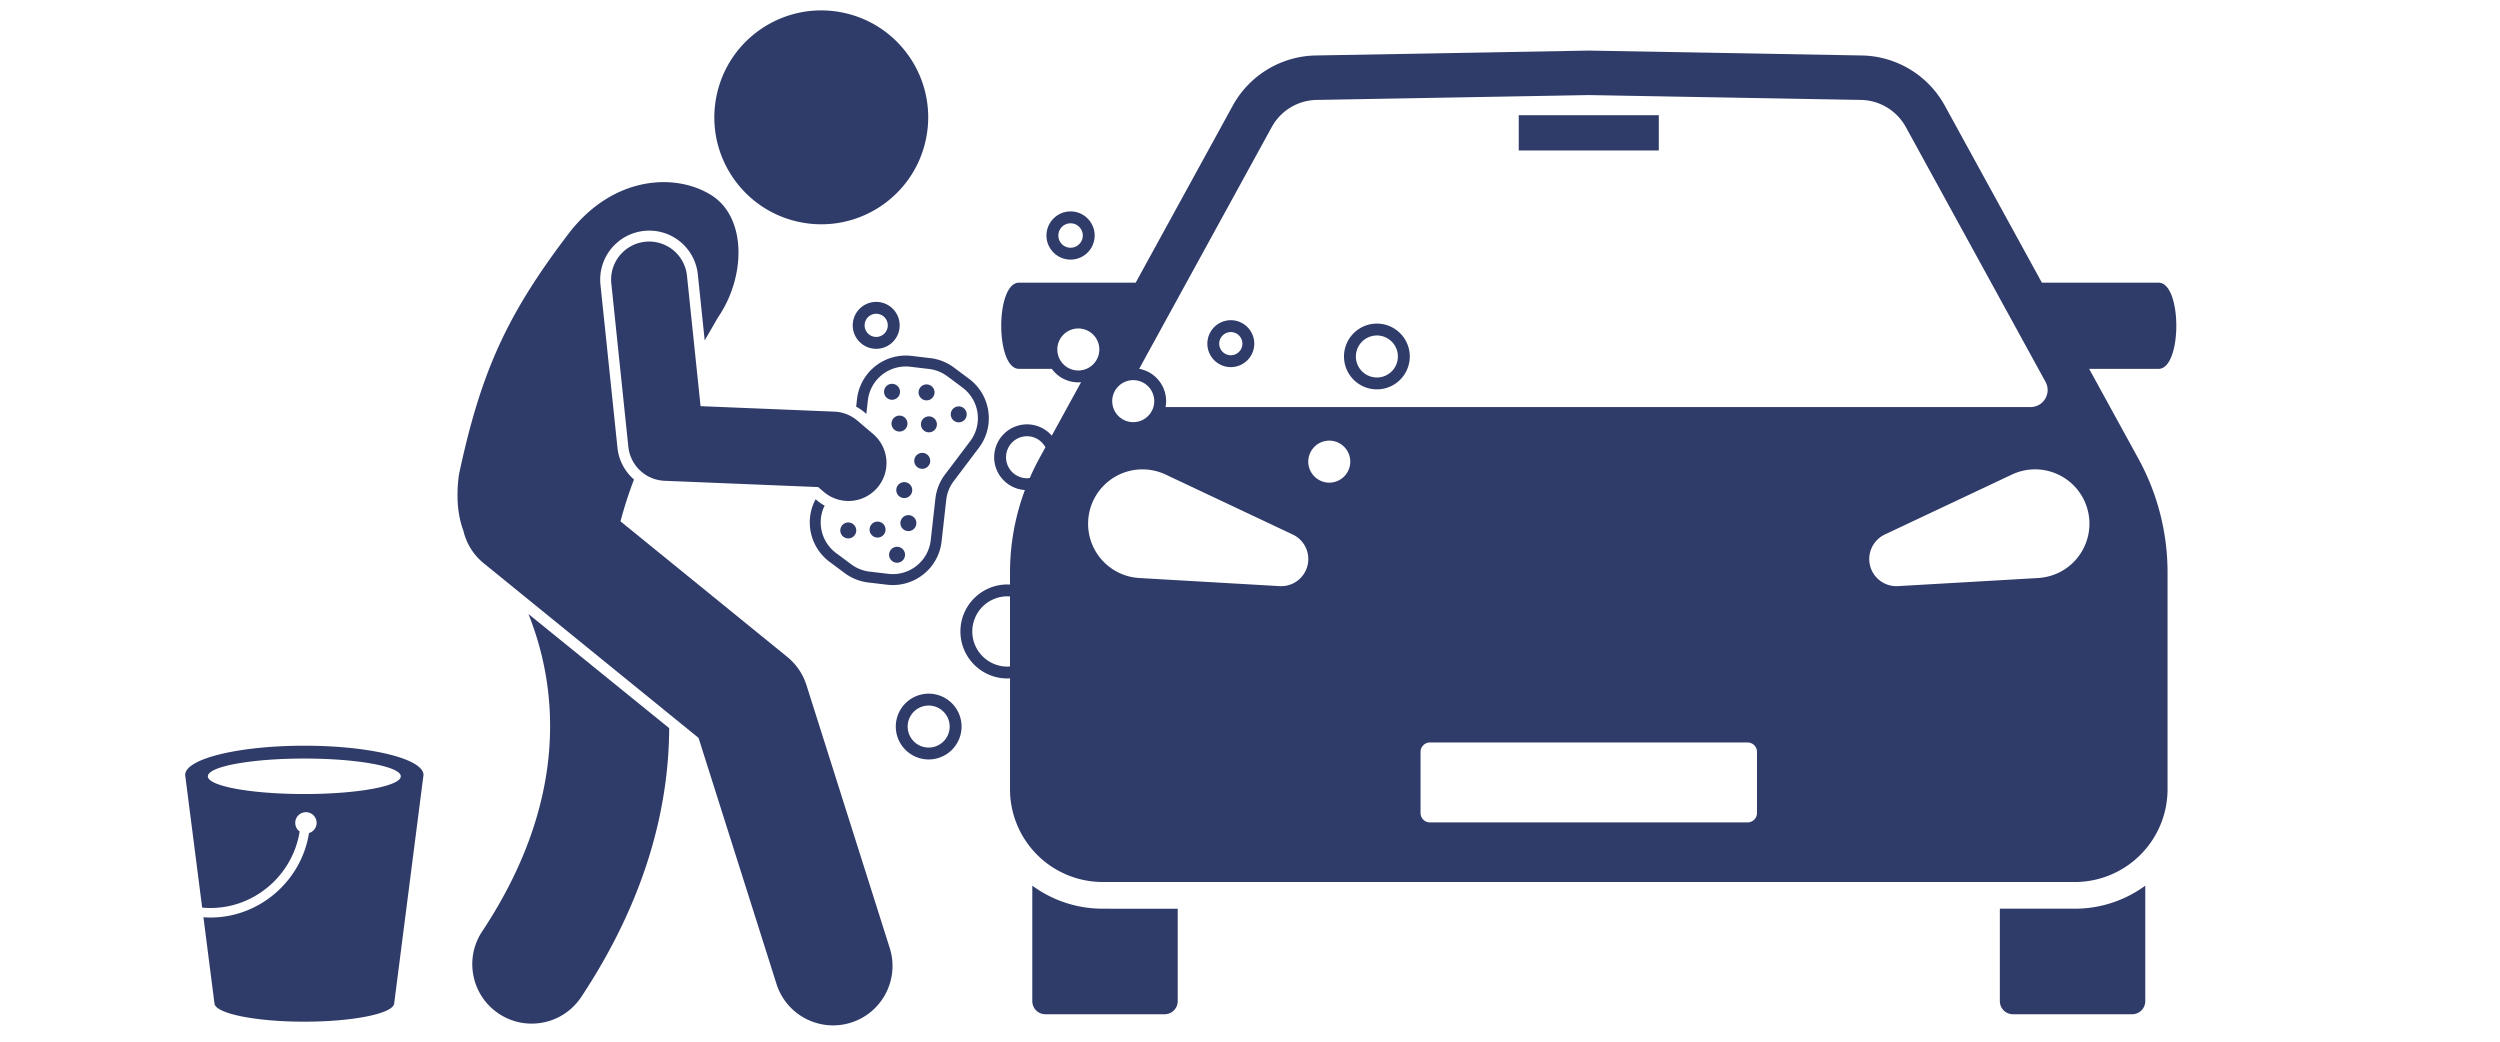 <?xml version="1.0" encoding="UTF-8"?> <svg xmlns="http://www.w3.org/2000/svg" width="600" height="250" version="1.0" viewBox="0 0 450 187.5"><defs><clipPath id="a"><path d="M33.328 134H77v50H33.328Zm0 0"></path></clipPath><clipPath id="b"><path d="M85 110h36v74.758H85Zm0 0"></path></clipPath><clipPath id="c"><path d="M82 32h79v152.758H82Zm0 0"></path></clipPath></defs><path fill="#2f3b69" d="M184.867 76.383a5.927 5.927 0 0 0-5.918 5.922 5.922 5.922 0 0 0 5.535 5.902 42.502 42.502 0 0 0-2.683 14.816v2.204c-.156-.012-.309-.024-.465-.024-4.668 0-8.461 3.793-8.461 8.461 0 4.664 3.793 8.461 8.46 8.461.157 0 .31-.016.466-.023v19.957c0 4.59 1.887 8.972 5.215 12.129a16.716 16.716 0 0 0 11.488 4.574h174.95a16.702 16.702 0 0 0 16.706-16.703v-39.036a42.543 42.543 0 0 0-5.238-20.441l-8.875-16.187h12.488c4.266 0 4.266-15.512 0-15.512H367.54L350.066 19.02a17.408 17.408 0 0 0-14.957-9.036l-49.129-.879-49.128.88a17.408 17.408 0 0 0-14.957 9.035l-17.473 31.863h-21c-4.266 0-4.266 15.512 0 15.512h5.902a5.903 5.903 0 0 0 4.774 2.43c.168 0 .332-.013.496-.024l-5.274 9.617a5.903 5.903 0 0 0-4.453-2.035Zm-3.531 30.957c.156 0 .309.012.465.023v12.602c-.156.008-.309.023-.465.023a6.332 6.332 0 0 1-6.324-6.324 6.33 6.33 0 0 1 6.324-6.324Zm3.531-21.254a3.784 3.784 0 0 1-3.781-3.781 3.784 3.784 0 0 1 3.781-3.782c1.434 0 2.664.809 3.309 1.985l-1.137 2.074a43.233 43.233 0 0 0-1.676 3.453c-.164.024-.324.05-.496.05Zm5.45-23.18a3.784 3.784 0 0 1 3.78-3.781 3.784 3.784 0 0 1 3.782 3.781 3.784 3.784 0 0 1-3.781 3.782 3.784 3.784 0 0 1-3.782-3.782Zm13.667 5.52a3.787 3.787 0 0 1 3.782 3.781c0 2.086-1.7 3.781-3.782 3.781a3.788 3.788 0 0 1-3.785-3.781c0-2.086 1.7-3.781 3.785-3.781Zm2.227 16.078a9.939 9.939 0 0 1 3.61.918l22.87 10.789a4.881 4.881 0 0 1 2.336 6.5 4.888 4.888 0 0 1-4.699 2.793l-25.25-1.461c-5.394-.313-9.516-4.941-9.203-10.336.313-5.394 4.941-9.516 10.336-9.203Zm29.277-1.406a3.788 3.788 0 0 1 3.782-3.785c2.085 0 3.78 1.699 3.78 3.785a3.787 3.787 0 0 1-3.78 3.78 3.787 3.787 0 0 1-3.782-3.78Zm80.77 63.242c0 .933-.758 1.695-1.695 1.695h-57.168a1.699 1.699 0 0 1-1.696-1.695v-11c0-.938.762-1.695 1.696-1.695h57.168c.937 0 1.695.757 1.695 1.695Zm58.906-56.242c2.305 4.886.211 10.718-4.676 13.023a9.918 9.918 0 0 1-3.61.922l-25.245 1.46a4.885 4.885 0 0 1-5.16-4.593 4.89 4.89 0 0 1 2.793-4.7l22.875-10.788c4.886-2.305 10.718-.211 13.023 4.676ZM228.914 22.87a9.4 9.4 0 0 1 8.082-4.883l48.984-.875 48.985.875a9.41 9.41 0 0 1 8.082 4.88l25.148 45.862c1.121 2.043-.36 4.54-2.687 4.54H209.8c.062-.344.101-.7.101-1.063 0-2.902-2.097-5.316-4.851-5.82Zm0 0"></path><path fill="#2f3b69" d="m155.605 74.219.336.285.274-2.438a6.87 6.87 0 0 1 7.633-6.05l3.382.398a6.891 6.891 0 0 1 3.293 1.316l2.735 2.036a6.878 6.878 0 0 1 2.277 8.046 6.903 6.903 0 0 1-.898 1.594l-4.54 6.012a8.853 8.853 0 0 0-1.726 4.336l-.84 7.488a6.867 6.867 0 0 1-7.629 6.05l-3.386-.401a6.847 6.847 0 0 1-3.293-1.313l-2.735-2.035a6.87 6.87 0 0 1-2.273-8.047c.062-.164.148-.316.226-.473a8.603 8.603 0 0 1-1.421-.98l-.204-.172c-.16.293-.308.59-.43.899a8.839 8.839 0 0 0 2.927 10.351l2.73 2.035a8.863 8.863 0 0 0 4.242 1.692l3.383.398c.348.043.695.063 1.039.063 3.578 0 6.86-2.18 8.207-5.567.293-.73.484-1.5.57-2.281l.84-7.488a6.878 6.878 0 0 1 1.344-3.368l4.539-6.015a8.845 8.845 0 0 0 1.156-2.05 8.846 8.846 0 0 0-2.93-10.353l-2.73-2.035a8.863 8.863 0 0 0-4.242-1.691l-3.383-.398a8.843 8.843 0 0 0-9.246 5.5 8.753 8.753 0 0 0-.57 2.285l-.153 1.351c.532.29 1.036.625 1.496 1.02Zm0 0"></path><g clip-path="url(#a)"><path fill="#2f3b69" d="M36.39 163.367c.497.043.997.074 1.5.074 8.04 0 14.837-6.015 16.044-13.777a1.912 1.912 0 0 1-.79-1.547 1.924 1.924 0 1 1 3.848 0 1.92 1.92 0 0 1-1.37 1.836c-1.352 8.563-8.856 15.2-17.731 15.2-.426 0-.852-.02-1.274-.048l1.98 15.446c0 1.851 7.247 3.351 16.18 3.351 8.938 0 16.184-1.5 16.184-3.351l5.227-40.75a1.2 1.2 0 0 0 .042-.309c0-2.906-9.605-5.265-21.453-5.265-11.843 0-21.449 2.355-21.449 5.265 0 .102.016.207.04.309Zm18.387-26.828c9.59 0 17.364 1.43 17.364 3.195 0 1.762-7.774 3.192-17.364 3.192s-17.363-1.43-17.363-3.192c0-1.765 7.773-3.195 17.363-3.195Zm0 0"></path></g><g clip-path="url(#b)"><path fill="#2f3b69" d="M86.793 167.652c-3.262 4.926-1.914 11.559 3.012 14.82a10.63 10.63 0 0 0 5.89 1.778c3.47 0 6.868-1.684 8.926-4.79 11.988-18.1 15.774-34.706 15.832-48.394l-25.332-20.543c4.918 12.274 7.902 32.618-8.328 57.13Zm0 0"></path></g><g clip-path="url(#c)"><path fill="#2f3b69" d="m87.063 101.383 3.94 3.203 34.735 28.234 14.028 44.282c1.441 4.558 5.652 7.468 10.191 7.468a10.71 10.71 0 0 0 3.23-.504c5.63-1.78 8.747-7.793 6.965-13.421l-14.992-47.333a10.702 10.702 0 0 0-3.45-5.066L111.688 93.84l.004-.004a71.578 71.578 0 0 1 2.426-7.52c-1.625-1.425-2.738-3.43-2.972-5.695l-3.063-29.383c-.504-4.832 3.02-9.172 7.852-9.675a8.79 8.79 0 0 1 9.676 7.848l1.234 11.855c.82-1.414 1.61-2.77 2.347-4.063 5.043-7.281 5.258-17.96-1.078-22.023-6.336-4.055-17.636-3.684-25.718 6.808-11.032 14.492-15.81 24.735-19.786 43.45-.558 4.156-.183 7.453.805 10.105a10.644 10.644 0 0 0 3.648 5.84Zm0 0"></path></g><path fill="#2f3b69" d="M144.133 40.012c10.433 2.039 20.543-4.762 22.582-15.196 2.043-10.43-4.758-20.539-15.192-22.582-10.43-2.039-20.543 4.762-22.582 15.196-2.043 10.43 4.762 20.543 15.192 22.582ZM198.504 163.566c-4.61 0-9.027-1.46-12.691-4.148v20.789c0 1.3 1.054 2.356 2.351 2.356h21.469c1.3 0 2.355-1.055 2.355-2.356v-16.64ZM373.453 163.566h-13.48v16.641c0 1.3 1.054 2.356 2.351 2.356h21.469c1.3 0 2.355-1.055 2.355-2.356v-20.789a21.419 21.419 0 0 1-12.695 4.148ZM273.375 20.738h25.207v6.348h-25.207ZM192.703 46.73a4.341 4.341 0 0 0 4.336-4.335c0-2.391-1.945-4.34-4.336-4.34-2.39 0-4.34 1.949-4.34 4.34 0 2.39 1.95 4.335 4.34 4.335Zm0-6.535c1.211 0 2.2.985 2.2 2.2 0 1.21-.989 2.199-2.2 2.199a2.199 2.199 0 1 1 0-4.398ZM247.84 70.086a5.925 5.925 0 0 0 5.922-5.918 5.928 5.928 0 0 0-5.922-5.922 5.928 5.928 0 0 0-5.922 5.922 5.925 5.925 0 0 0 5.922 5.918Zm0-9.7a3.784 3.784 0 0 1 3.781 3.782 3.784 3.784 0 0 1-3.781 3.781 3.784 3.784 0 0 1-3.781-3.781 3.784 3.784 0 0 1 3.78-3.781ZM157.715 54.34a4.228 4.228 0 0 0-4.223 4.222 4.229 4.229 0 0 0 4.223 4.227 4.23 4.23 0 0 0 4.226-4.227 4.229 4.229 0 0 0-4.226-4.222Zm0 6.308a2.088 2.088 0 0 1-2.086-2.086 2.09 2.09 0 0 1 2.086-2.085 2.086 2.086 0 1 1 0 4.172ZM221.547 66.082a4.228 4.228 0 0 0 4.223-4.223 4.228 4.228 0 0 0-4.223-4.222 4.228 4.228 0 0 0-4.223 4.222 4.228 4.228 0 0 0 4.223 4.223Zm0-6.309a2.09 2.09 0 0 1 2.086 2.086 2.09 2.09 0 0 1-2.086 2.086 2.09 2.09 0 0 1-2.086-2.086 2.09 2.09 0 0 1 2.086-2.086ZM167.16 124.86a5.927 5.927 0 0 0-5.918 5.921 5.927 5.927 0 0 0 5.918 5.922 5.928 5.928 0 0 0 5.922-5.922 5.928 5.928 0 0 0-5.922-5.922Zm0 9.703a3.784 3.784 0 0 1-3.781-3.782A3.784 3.784 0 0 1 167.16 127a3.784 3.784 0 0 1 3.781 3.781 3.784 3.784 0 0 1-3.78 3.781ZM116.137 43.516a6.848 6.848 0 0 0-6.098 7.515l3.063 29.383a6.837 6.837 0 0 0 6.527 6.129l27.637 1.129 1.027.875a6.824 6.824 0 0 0 4.43 1.629c1.937 0 3.863-.82 5.218-2.414a6.841 6.841 0 0 0-.785-9.645l-2.824-2.402a6.846 6.846 0 0 0-4.152-1.621l-24.078-.985-2.45-23.496a6.844 6.844 0 0 0-7.515-6.097ZM160.566 71.96c.793 0 1.434-.644 1.434-1.437a1.435 1.435 0 1 0-2.871 0c0 .793.644 1.438 1.437 1.438ZM168.219 70.629c0 .191-.04.375-.11.55a1.454 1.454 0 0 1-.777.778c-.176.07-.36.11-.55.11-.192 0-.376-.04-.552-.11a1.454 1.454 0 0 1-.777-.777c-.07-.176-.11-.36-.11-.551 0-.192.04-.375.11-.55a1.454 1.454 0 0 1 .777-.777c.176-.072.36-.11.551-.11.192 0 .375.038.551.109.176.074.328.18.465.312.133.137.238.29.312.465.07.176.11.36.11.55ZM163.344 76.246c0 .192-.035.371-.11.547a1.41 1.41 0 0 1-.777.777 1.4 1.4 0 0 1-.55.11c-.192 0-.372-.035-.552-.11a1.399 1.399 0 0 1-.773-.777 1.381 1.381 0 0 1-.11-.547 1.4 1.4 0 0 1 .11-.55 1.434 1.434 0 0 1 2.652 0c.075.175.11.359.11.55ZM165.77 76.387a1.435 1.435 0 1 0 2.871-.004 1.435 1.435 0 0 0-2.871.004ZM161.332 88.215a1.435 1.435 0 1 0 2.87.004 1.435 1.435 0 0 0-2.87-.004ZM166.004 84.39a1.435 1.435 0 1 0 0-2.871 1.435 1.435 0 1 0 0 2.872ZM174.008 74.586c0 .187-.035.371-.11.547a1.39 1.39 0 0 1-.312.469c-.133.132-.29.238-.465.308a1.4 1.4 0 0 1-.55.11c-.188 0-.372-.036-.548-.11a1.439 1.439 0 0 1-.468-.308 1.439 1.439 0 0 1-.309-.47 1.395 1.395 0 0 1-.11-.546 1.4 1.4 0 0 1 .11-.55c.07-.177.176-.333.309-.466a1.45 1.45 0 0 1 1.015-.422 1.4 1.4 0 0 1 .551.11c.176.074.332.176.465.312.137.133.242.29.312.465.075.176.11.36.11.55ZM152.691 94.043a1.435 1.435 0 1 0-.004 2.871 1.435 1.435 0 0 0 .004-2.871ZM164.945 94.16c0 .192-.039.375-.11.55a1.393 1.393 0 0 1-.312.466c-.132.136-.289.238-.464.312-.176.07-.36.11-.551.11a1.433 1.433 0 0 1-1.016-.422 1.454 1.454 0 0 1-.312-.465c-.07-.176-.11-.36-.11-.55 0-.192.04-.376.11-.552.074-.175.18-.328.312-.464.137-.133.29-.239.465-.313.176-.07.36-.11.55-.11.192 0 .376.04.552.11a1.454 1.454 0 0 1 .777.777c.07.176.11.36.11.551ZM157.965 93.89a1.435 1.435 0 1 0-.004 2.871 1.435 1.435 0 0 0 .004-2.87ZM162.906 99.86c0 .19-.035.37-.11.546a1.399 1.399 0 0 1-.776.778c-.176.074-.36.109-.547.109a1.4 1.4 0 0 1-.551-.11 1.41 1.41 0 0 1-.777-.777 1.381 1.381 0 0 1-.11-.547 1.4 1.4 0 0 1 .11-.55c.074-.176.175-.332.312-.465.133-.137.29-.239.465-.313a1.4 1.4 0 0 1 .55-.11 1.45 1.45 0 0 1 1.016.422c.133.134.239.29.309.466.074.175.11.359.11.55Zm0 0"></path></svg> 